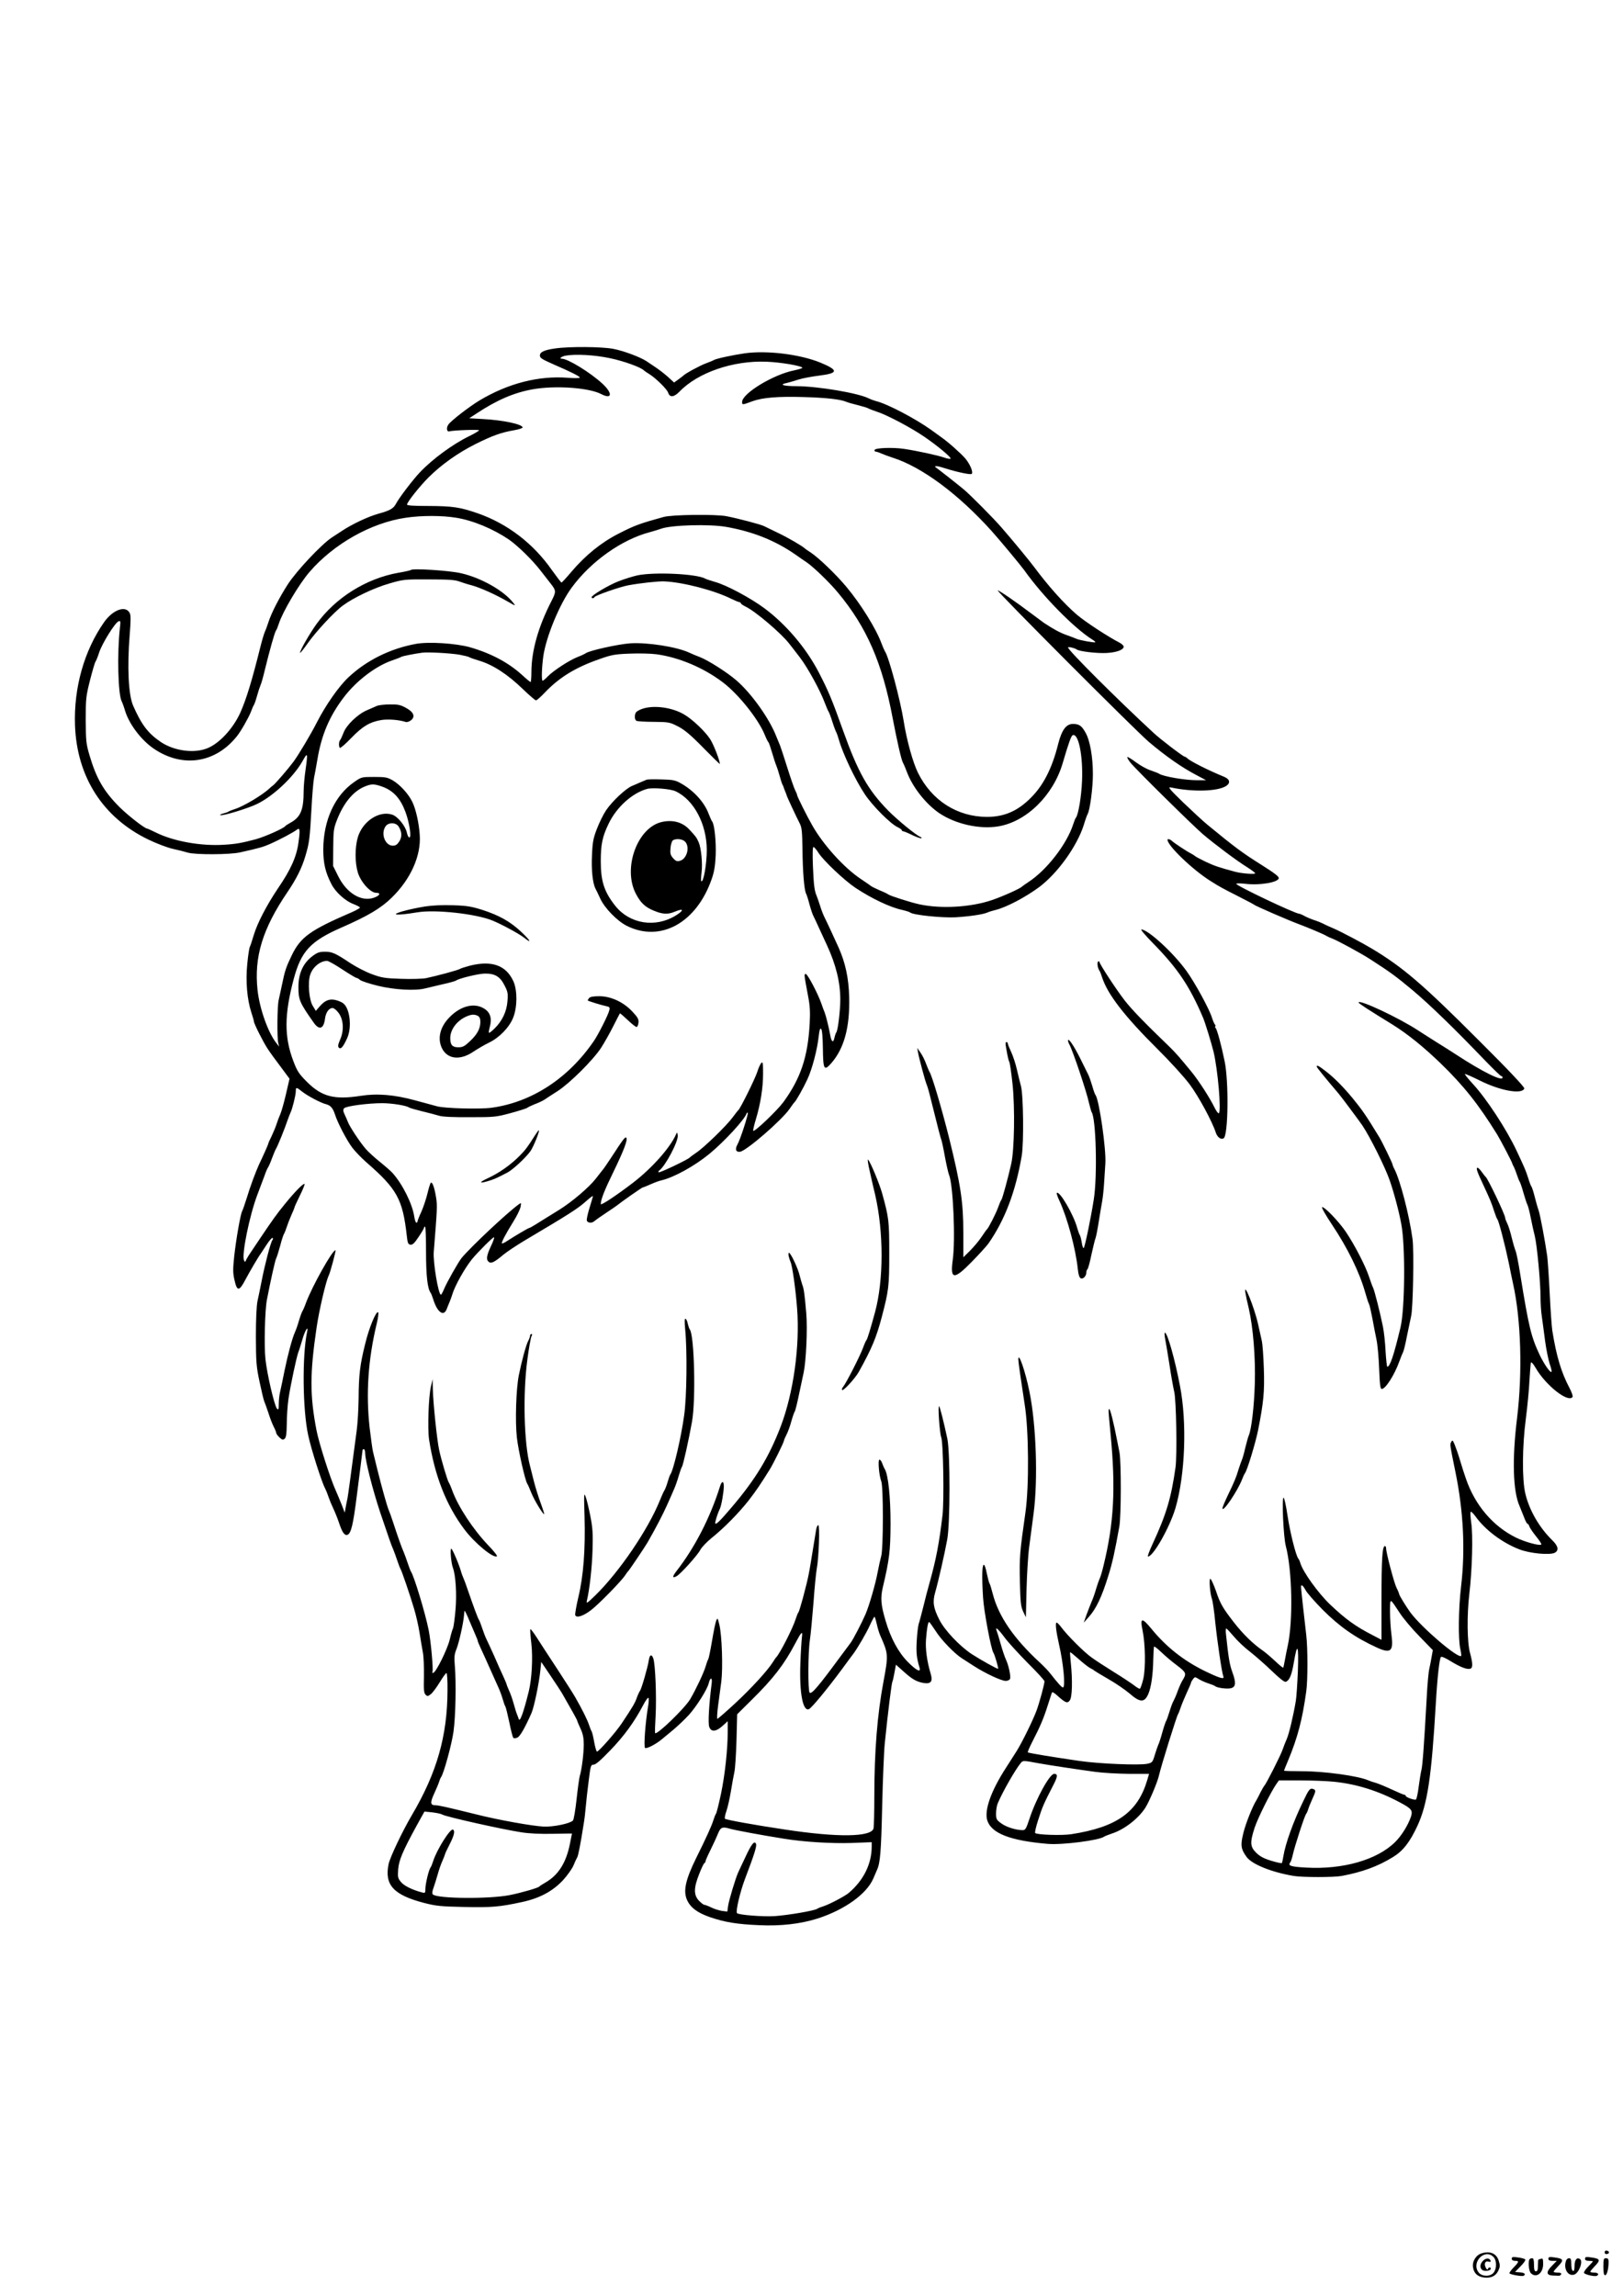 <?xml version="1.0" standalone="no"?>
<!DOCTYPE svg PUBLIC "-//W3C//DTD SVG 20010904//EN"
 "http://www.w3.org/TR/2001/REC-SVG-20010904/DTD/svg10.dtd">
<svg version="1.0" xmlns="http://www.w3.org/2000/svg"
 width="1240pt" height="1754pt" viewBox="0 0 1240 1754"
 preserveAspectRatio="xMidYMid meet">

<g transform="translate(0,1754) scale(0.1,-0.1)"
fill="#000000" stroke="none">
<path d="M4240 14878 c-80 -11 -115 -27 -115 -53 0 -20 13 -28 110 -71 123
-53 195 -89 195 -98 0 -5 -38 -6 -89 -2 -224 18 -458 -42 -676 -172 -80 -48
-222 -158 -240 -186 -17 -25 -11 -57 8 -51 28 8 227 16 227 8 0 -4 -33 -24
-72 -43 -128 -62 -283 -176 -379 -277 -56 -59 -160 -196 -183 -240 -19 -37
-46 -53 -134 -77 -79 -22 -201 -79 -282 -133 -19 -13 -53 -35 -75 -49 -80 -53
-270 -255 -337 -359 -66 -103 -126 -220 -148 -290 -7 -22 -18 -53 -26 -70 -7
-16 -22 -66 -33 -110 -66 -265 -108 -403 -155 -509 -55 -121 -158 -233 -250
-271 -101 -42 -253 -22 -356 46 -99 67 -149 133 -213 279 -36 83 -46 296 -26
543 8 100 9 145 1 162 -29 64 -129 29 -197 -68 -153 -219 -232 -502 -222 -787
14 -395 214 -706 560 -873 62 -30 146 -62 187 -71 41 -9 93 -22 115 -29 56
-17 324 -16 400 2 144 32 178 42 223 62 80 35 184 91 210 111 23 19 26 -1 13
-93 -14 -111 -58 -210 -158 -356 -84 -125 -156 -262 -184 -355 -12 -40 -25
-81 -30 -90 -5 -9 -14 -69 -20 -133 -13 -133 -1 -269 31 -368 11 -33 20 -65
20 -70 0 -16 71 -157 104 -207 16 -25 61 -87 99 -137 l69 -93 -27 -117 c-15
-65 -35 -136 -45 -158 -10 -22 -23 -58 -30 -80 -7 -21 -24 -60 -36 -86 -13
-26 -24 -50 -24 -54 0 -3 -12 -32 -26 -63 -14 -31 -34 -75 -45 -97 -27 -60
-68 -170 -95 -260 -14 -44 -29 -88 -34 -97 -13 -24 -46 -212 -61 -348 -10 -97
-10 -125 3 -180 19 -86 36 -85 83 5 35 66 101 178 118 200 4 6 24 36 44 67 20
31 41 55 45 52 5 -3 5 -11 -1 -17 -13 -16 -58 -188 -82 -312 -11 -55 -25 -125
-32 -155 -7 -35 -12 -134 -12 -270 1 -194 3 -228 28 -345 15 -71 31 -139 36
-150 5 -11 19 -50 31 -86 11 -36 29 -83 40 -105 11 -21 20 -43 20 -49 0 -6 11
-22 25 -35 20 -19 27 -21 40 -10 11 10 15 36 16 114 0 55 6 142 13 191 15 101
61 317 75 355 6 14 19 57 31 97 20 71 49 116 36 57 -38 -179 -34 -596 9 -789
23 -108 104 -360 129 -405 7 -14 19 -43 26 -65 7 -21 23 -60 35 -85 12 -25 33
-76 46 -115 24 -72 42 -97 64 -89 27 11 43 76 70 290 23 177 44 348 45 357 0
4 5 7 10 7 6 0 10 -15 10 -32 1 -57 56 -273 114 -449 70 -208 87 -255 100
-284 7 -16 21 -55 31 -85 10 -30 21 -59 25 -65 9 -13 72 -197 104 -305 14 -47
33 -128 41 -180 8 -52 20 -121 26 -154 6 -32 9 -114 8 -182 -3 -101 0 -127 12
-139 14 -14 18 -14 41 4 14 11 44 52 68 91 23 38 46 70 51 70 5 0 9 -60 8
-132 -1 -348 -81 -629 -272 -953 -72 -122 -167 -322 -178 -374 -33 -159 37
-236 271 -297 93 -24 128 -27 305 -31 209 -5 274 1 440 37 137 29 236 82 316
167 33 36 69 87 80 112 10 25 23 53 29 63 8 15 24 93 49 253 6 33 13 92 16
130 3 39 13 127 22 197 15 121 17 128 38 128 16 0 55 34 128 110 106 110 183
216 250 343 19 37 38 63 42 57 3 -5 2 -36 -4 -67 -20 -120 -34 -304 -23 -315
10 -10 87 30 132 69 8 7 45 37 81 67 37 31 92 83 123 117 59 66 140 194 151
242 12 48 29 45 22 -4 -20 -157 -29 -306 -18 -331 15 -40 51 -37 101 8 l40 36
0 -74 c0 -141 -21 -333 -51 -478 -17 -80 -34 -149 -39 -155 -4 -5 -13 -28 -20
-50 -13 -42 -51 -127 -132 -290 -80 -163 -99 -248 -70 -316 26 -60 79 -100
177 -134 111 -38 206 -54 375 -61 166 -8 317 10 447 51 207 67 374 187 425
305 11 25 23 54 28 65 25 53 32 138 40 490 5 209 14 425 20 480 24 235 52 460
58 469 3 5 10 37 16 70 l11 60 57 -51 c66 -60 101 -80 155 -89 55 -9 71 12 54
69 -29 96 -42 193 -36 266 7 88 15 131 24 131 3 -1 26 -33 51 -71 42 -67 144
-172 200 -207 14 -9 54 -35 90 -58 87 -56 210 -114 244 -114 15 0 29 7 33 16
7 19 -11 104 -32 148 -8 17 -26 69 -39 116 -13 47 -27 93 -31 102 -15 38 12
15 60 -50 27 -37 107 -124 177 -195 71 -70 128 -133 128 -140 0 -22 -38 -161
-60 -222 -27 -73 -109 -241 -152 -310 -17 -27 -55 -86 -83 -130 -114 -176
-166 -324 -142 -401 32 -99 177 -155 464 -179 108 -9 391 27 428 55 6 4 33 15
60 24 94 30 202 114 255 196 30 47 92 193 104 245 16 72 136 456 146 470 4 6
13 28 20 50 7 22 28 72 46 112 19 40 34 76 34 80 0 4 7 16 15 27 14 18 15 18
47 -2 18 -11 51 -25 73 -32 22 -7 45 -16 50 -21 17 -13 91 -22 119 -15 38 9
41 42 12 121 -22 61 -30 109 -50 298 -2 20 -1 37 3 37 4 0 29 -27 57 -60 27
-33 83 -86 124 -117 41 -32 116 -98 167 -147 60 -58 97 -87 107 -83 28 11 45
52 61 147 27 160 38 137 31 -65 -4 -99 -11 -202 -16 -230 -19 -113 -52 -251
-69 -289 -10 -23 -24 -58 -31 -79 -13 -41 -128 -268 -140 -277 -3 -3 -16 -25
-29 -50 -12 -25 -26 -52 -31 -60 -30 -47 -82 -177 -100 -250 -24 -95 -20 -125
26 -187 42 -55 191 -115 359 -143 65 -11 307 -11 365 0 156 29 277 73 392 144
76 46 129 113 187 238 77 167 108 370 141 938 12 203 28 341 39 353 5 5 37 -9
72 -31 76 -47 130 -68 154 -58 19 7 17 43 -4 121 -22 79 -24 290 -5 450 22
186 29 453 14 546 -5 39 -8 75 -4 80 3 5 19 -10 36 -33 73 -103 201 -200 333
-252 80 -32 235 -47 274 -27 33 18 26 52 -20 96 -99 97 -175 229 -205 355 -26
108 -24 365 4 575 11 88 24 216 27 285 4 69 9 132 11 140 3 9 16 -4 36 -38 78
-136 252 -272 283 -222 3 6 -7 36 -24 68 -62 117 -100 242 -131 437 -5 33 -14
161 -20 285 -6 124 -15 252 -19 285 -17 118 -53 311 -66 350 -8 22 -21 69 -30
105 -9 36 -20 70 -24 75 -5 6 -16 35 -25 65 -19 60 -29 82 -89 210 -77 164
-231 399 -334 510 -36 39 -63 73 -61 76 3 2 54 -20 114 -50 156 -78 322 -108
340 -61 4 9 -116 137 -338 358 -439 440 -590 569 -829 712 -68 41 -235 129
-284 150 -33 14 -71 31 -85 39 -14 7 -43 19 -65 26 -22 7 -56 21 -75 31 -19
11 -39 19 -43 19 -32 0 -490 218 -482 229 2 4 32 4 67 0 113 -14 258 11 258
44 -1 13 -33 38 -130 99 -145 91 -205 135 -415 308 -33 27 -116 104 -185 170
-105 102 -120 120 -95 115 166 -36 357 -31 423 11 35 23 28 52 -15 70 -118 48
-259 119 -281 141 -7 7 -17 13 -21 13 -11 0 -186 133 -239 183 -277 256 -652
630 -652 651 0 8 51 -4 66 -15 19 -15 156 -31 228 -27 76 4 131 24 131 48 0 8
-13 21 -30 30 -88 45 -262 159 -327 214 -99 85 -218 218 -328 366 -30 41 -170
211 -248 300 -60 70 -238 249 -287 290 -48 40 -184 147 -208 164 -30 20 -5 21
59 0 98 -31 199 -52 208 -44 13 13 -12 74 -50 119 -34 39 -130 125 -185 163
-13 10 -48 35 -76 55 -122 87 -336 199 -420 219 -15 4 -40 13 -56 21 -82 41
-386 92 -549 93 -106 0 -140 12 -75 25 17 4 58 16 89 26 31 10 102 23 158 30
146 18 148 41 8 99 -157 64 -409 95 -579 71 -96 -14 -219 -41 -234 -51 -5 -3
-32 -15 -60 -25 -45 -16 -163 -80 -175 -95 -3 -3 -20 -16 -38 -29 l-32 -23
-48 44 c-27 24 -69 56 -93 72 -24 16 -56 37 -70 47 -47 31 -174 79 -253 94
-87 17 -339 19 -446 3z m420 -74 c105 -22 239 -70 260 -94 3 -3 23 -17 46 -31
50 -33 131 -113 139 -139 12 -38 44 -35 86 8 140 146 409 239 664 229 109 -4
275 -32 275 -47 0 -3 -28 -12 -62 -19 -161 -32 -398 -177 -398 -241 0 -24 0
-24 79 5 76 28 196 38 391 32 174 -5 279 -17 325 -36 11 -5 52 -17 90 -26 39
-10 75 -21 80 -25 6 -4 35 -15 65 -25 76 -24 263 -123 363 -192 102 -70 210
-160 199 -167 -5 -3 -27 1 -49 9 -48 17 -211 52 -305 66 -88 13 -220 8 -226
-8 -2 -7 2 -13 8 -13 7 0 26 -6 43 -14 18 -8 57 -22 87 -32 223 -71 501 -277
756 -560 68 -76 219 -258 249 -299 143 -201 377 -439 518 -529 16 -9 27 -19
25 -22 -6 -5 -118 15 -143 26 -11 5 -45 18 -76 29 -49 17 -102 46 -173 93 -10
7 -48 35 -85 63 -127 96 -256 185 -268 185 -16 0 1047 -1065 1153 -1156 131
-111 255 -198 371 -258 l68 -36 -71 0 c-92 0 -259 29 -289 50 -5 4 -34 15 -63
25 -29 9 -79 37 -113 62 -33 25 -63 43 -66 40 -3 -3 8 -23 25 -44 41 -51 470
-474 552 -545 92 -78 264 -207 338 -252 34 -22 62 -42 62 -47 0 -9 -100 -2
-150 11 -124 33 -163 46 -230 78 -41 20 -77 39 -80 43 -3 3 -16 12 -30 19 -32
16 -131 81 -148 98 -14 12 -32 16 -32 7 0 -45 194 -231 329 -315 71 -45 90
-55 218 -120 59 -30 110 -57 113 -60 8 -9 264 -120 345 -150 75 -28 197 -80
209 -89 6 -4 27 -14 46 -21 44 -17 218 -112 285 -155 160 -103 203 -135 330
-241 133 -112 320 -294 558 -542 59 -61 112 -112 117 -112 6 0 10 -5 10 -11 0
-32 -151 42 -356 176 -34 22 -101 65 -150 95 -48 30 -110 70 -138 88 -146 96
-456 242 -456 214 0 -7 76 -56 260 -169 115 -72 233 -167 364 -293 179 -173
292 -316 434 -545 28 -46 116 -214 117 -225 0 -3 6 -14 12 -25 5 -11 16 -38
23 -60 7 -22 16 -44 20 -50 4 -5 18 -44 29 -85 12 -41 25 -82 30 -91 5 -8 17
-53 26 -100 9 -46 23 -109 31 -140 17 -68 44 -353 44 -466 0 -46 4 -113 10
-150 5 -38 17 -122 25 -187 9 -66 25 -144 35 -174 11 -31 17 -58 14 -61 -9
-10 -53 53 -88 124 -68 143 -85 214 -151 621 -13 83 -29 162 -34 175 -6 13
-20 60 -31 105 -11 45 -26 94 -35 110 -8 16 -15 35 -15 41 0 23 -132 300 -149
313 -4 3 -17 20 -30 38 -12 17 -27 32 -32 32 -14 0 -4 -30 41 -125 54 -116 66
-144 85 -205 10 -30 21 -60 26 -65 11 -15 57 -192 86 -330 13 -66 28 -138 33
-160 61 -273 73 -679 31 -1025 -39 -315 -32 -562 19 -675 9 -22 25 -61 35 -87
10 -27 21 -48 26 -48 4 0 11 -9 14 -21 4 -11 27 -45 52 -76 24 -30 42 -57 39
-61 -12 -12 -124 19 -192 52 -176 86 -315 248 -384 451 -12 33 -32 96 -45 140
-13 45 -32 98 -41 120 -14 34 -17 37 -26 21 -11 -20 -12 -15 32 -231 61 -297
76 -594 43 -873 -20 -168 -23 -403 -6 -477 6 -27 9 -52 7 -54 -23 -23 -300
214 -387 330 -31 42 -87 133 -87 142 0 4 -9 27 -21 50 -19 40 -79 267 -79 301
0 9 -4 16 -9 16 -20 0 -26 -103 -26 -405 l0 -311 -65 34 c-133 68 -209 123
-328 236 -91 87 -207 248 -227 316 -4 14 -11 30 -16 35 -19 25 -63 201 -82
328 -11 75 -25 137 -30 137 -15 0 -1 -303 17 -370 49 -187 56 -568 15 -760 -6
-25 -15 -72 -21 -105 -6 -33 -12 -62 -14 -64 -2 -2 -30 20 -61 50 -32 30 -74
66 -93 79 -79 55 -152 127 -221 215 -87 112 -106 144 -139 243 -18 50 -37 92
-43 92 -11 0 -2 -116 13 -155 5 -14 17 -94 25 -178 16 -152 50 -383 62 -414 9
-24 -32 -11 -143 43 -161 79 -293 183 -406 321 -73 89 -89 87 -69 -9 22 -105
25 -288 6 -373 -10 -41 -22 -75 -27 -75 -6 0 -27 13 -47 29 -20 15 -88 60
-151 99 -63 39 -140 89 -170 111 -59 42 -187 170 -234 234 -16 21 -31 35 -35
32 -9 -9 -1 -72 20 -165 34 -147 51 -330 30 -330 -9 0 -40 34 -96 106 -16 21
-52 58 -79 83 -201 185 -317 355 -361 526 -10 39 -21 75 -25 80 -4 6 -13 40
-21 78 -7 38 -17 66 -23 64 -13 -4 -15 -96 -5 -252 6 -103 62 -398 79 -420 9
-12 40 -118 36 -122 -4 -5 -132 67 -202 112 -92 61 -207 182 -247 262 -46 90
-53 136 -32 209 23 79 73 299 92 404 23 123 23 663 1 770 -29 135 -56 241 -63
248 -11 10 4 -204 16 -236 16 -39 23 -488 10 -597 -26 -216 -48 -331 -96 -505
-15 -52 -38 -140 -51 -195 -14 -55 -29 -113 -35 -130 -5 -16 -12 -75 -15 -130
-5 -90 -1 -127 21 -202 13 -42 -21 -26 -87 40 -73 73 -133 183 -172 317 -36
121 -40 173 -21 255 50 212 58 276 59 485 0 202 -17 372 -44 418 -6 9 -14 29
-20 45 -5 15 -14 27 -21 27 -13 0 -3 -121 14 -165 17 -42 16 -515 0 -570 -6
-22 -19 -79 -28 -127 -16 -87 -64 -253 -92 -318 -29 -67 -95 -194 -114 -219
-11 -14 -51 -69 -90 -121 -156 -212 -209 -274 -223 -260 -14 14 -13 306 2 405
6 39 18 165 27 280 8 116 20 233 25 260 16 82 25 335 12 335 -6 0 -13 -15 -16
-32 -3 -18 -10 -62 -16 -98 -43 -265 -39 -248 -85 -425 -15 -55 -30 -104 -34
-110 -5 -5 -14 -28 -21 -50 -21 -70 -123 -269 -150 -295 -3 -3 -14 -18 -24
-35 -42 -67 -168 -204 -289 -316 -71 -66 -133 -119 -136 -119 -4 0 -2 44 5 98
7 53 18 138 25 187 13 106 5 352 -15 435 -13 52 -14 54 -24 30 -6 -14 -20 -83
-32 -155 -12 -71 -25 -134 -29 -140 -4 -5 -13 -30 -20 -55 -14 -48 -74 -175
-118 -250 -42 -70 -253 -274 -268 -259 -2 3 0 61 4 130 8 145 -2 401 -18 442
-13 34 -27 28 -34 -15 -7 -51 -56 -220 -67 -233 -5 -7 -16 -30 -24 -52 -14
-41 -31 -70 -115 -196 -44 -67 -176 -217 -190 -217 -4 0 -14 33 -21 72 -7 40
-16 78 -20 83 -4 6 -13 28 -20 50 -13 39 -51 116 -106 212 -15 26 -78 125
-139 218 -62 94 -131 200 -155 238 -24 37 -45 65 -48 62 -3 -2 1 -53 8 -113
12 -108 3 -268 -20 -362 -41 -165 -69 -241 -77 -210 -3 8 -8 24 -13 35 -5 11
-16 47 -25 80 -9 33 -25 79 -36 102 -10 23 -19 45 -19 48 0 3 -11 30 -24 58
-14 29 -45 99 -70 157 -26 58 -53 116 -60 130 -7 14 -21 50 -31 80 -10 30 -21
60 -25 65 -8 10 -43 105 -86 230 -13 39 -28 79 -33 90 -5 11 -13 31 -17 45
-15 57 -68 180 -76 180 -11 0 -1 -110 12 -145 22 -58 31 -205 20 -325 -6 -68
-15 -131 -19 -139 -5 -9 -16 -47 -25 -86 -19 -76 -103 -246 -125 -253 -8 -3
-11 0 -7 6 8 14 -12 238 -29 321 -27 134 -112 413 -135 446 -4 6 -15 35 -25
65 -10 30 -24 69 -31 85 -15 33 -42 109 -80 225 -13 41 -29 84 -34 95 -11 24
-52 169 -87 310 -13 55 -28 116 -33 135 -5 19 -16 103 -26 185 -29 263 -11
522 54 793 11 45 16 85 11 88 -16 10 -70 -120 -99 -242 -40 -159 -49 -240 -50
-414 -1 -80 -7 -192 -15 -250 -49 -371 -65 -488 -70 -515 -4 -16 -10 -48 -14
-70 l-7 -40 -23 60 c-13 33 -34 83 -46 110 -44 98 -128 362 -147 460 -51 266
-51 433 1 785 19 130 71 353 92 395 13 26 58 195 52 195 -24 0 -176 -272 -224
-399 -11 -31 -24 -60 -28 -66 -4 -5 -16 -37 -26 -70 -9 -33 -23 -73 -31 -90
-22 -49 -55 -173 -80 -295 -12 -63 -28 -134 -33 -158 -6 -23 -11 -66 -11 -94
0 -45 -2 -50 -14 -38 -19 21 -76 264 -88 379 -11 100 -4 373 11 451 27 141 62
298 70 315 6 11 20 56 32 100 11 44 25 85 29 90 4 6 13 28 20 50 7 22 23 64
36 93 13 29 24 55 24 59 0 3 18 44 41 90 23 46 39 87 36 89 -8 8 -76 -61 -151
-154 -63 -77 -95 -122 -199 -277 -22 -33 -52 -78 -67 -100 -15 -22 -29 -47
-32 -55 -5 -12 -7 -11 -14 4 -18 44 42 339 101 496 20 52 45 119 56 149 10 30
23 59 28 65 4 6 18 37 29 68 12 32 26 66 32 75 14 24 68 158 86 213 9 25 19
52 24 62 13 25 40 132 40 162 0 33 4 33 49 -3 42 -33 144 -87 183 -96 34 -9
52 -30 68 -80 19 -60 87 -192 131 -251 21 -28 71 -80 111 -115 232 -202 275
-281 306 -559 6 -55 10 -65 28 -68 16 -2 31 12 62 59 23 34 42 66 42 71 0 4 3
8 8 8 4 0 7 -87 7 -192 0 -181 11 -281 35 -313 4 -5 13 -28 20 -50 30 -98 79
-134 102 -77 6 15 16 41 23 57 7 17 16 41 20 55 19 66 94 200 150 270 45 55
164 174 170 169 3 -4 -8 -35 -25 -70 -33 -71 -37 -101 -16 -118 18 -15 42 -4
111 54 28 23 100 71 160 107 349 207 405 243 468 298 31 28 57 48 57 43 0 -4
-12 -45 -26 -90 -14 -46 -24 -90 -20 -98 7 -18 40 -20 58 -2 7 6 46 34 87 61
41 27 79 53 85 58 30 25 191 138 198 138 4 0 31 11 60 24 29 13 67 27 83 30
96 23 253 110 365 202 114 94 266 259 283 306 2 7 7 11 10 8 7 -7 -57 -205
-79 -243 -20 -36 -12 -59 20 -55 48 6 320 242 379 328 17 25 33 47 37 50 12
10 67 107 98 174 37 79 76 228 87 329 6 50 10 66 19 57 7 -7 12 -63 13 -147 2
-163 9 -176 62 -117 100 113 145 276 139 509 -4 145 -29 260 -80 375 -28 62
-86 188 -107 230 -10 19 -26 60 -35 90 -10 30 -21 64 -26 75 -18 42 -23 84
-29 228 -4 95 -2 147 4 147 6 0 23 -20 38 -44 38 -60 199 -212 283 -268 124
-82 263 -148 354 -168 30 -7 60 -16 65 -21 25 -19 241 -41 345 -36 112 7 212
22 245 37 11 5 40 14 65 20 82 21 226 97 330 174 141 106 288 311 340 473 11
38 25 76 30 85 18 32 40 202 40 304 0 131 -22 258 -56 317 -30 54 -49 67 -97
67 -51 0 -85 -46 -112 -152 -46 -185 -113 -317 -209 -412 -101 -102 -204 -146
-336 -146 -227 1 -421 125 -526 336 -40 81 -87 251 -110 398 -26 162 -114 491
-143 531 -4 6 -16 33 -26 60 -41 112 -159 302 -269 433 -78 94 -211 221 -271
261 -22 14 -42 28 -45 31 -18 18 -129 83 -205 119 -49 24 -98 47 -107 52 -25
13 -200 59 -288 76 -83 16 -416 12 -480 -6 -184 -51 -218 -63 -345 -128 -132
-67 -252 -165 -357 -288 -39 -47 -75 -85 -78 -85 -3 0 -35 42 -71 92 -143 206
-342 358 -569 437 -136 47 -192 55 -372 56 -116 0 -168 3 -168 11 0 18 96 139
165 208 100 99 223 186 358 254 131 65 194 88 297 106 36 6 64 16 63 21 -3 25
-151 56 -303 64 l-105 6 55 36 c156 103 285 159 429 185 171 31 430 13 524
-36 84 -44 90 5 10 79 -92 85 -264 191 -311 191 -23 0 -2 17 28 23 77 14 222
6 340 -19z m-1174 -1219 c129 -21 282 -85 403 -167 68 -48 179 -156 242 -238
32 -41 69 -88 81 -104 37 -48 37 -57 2 -126 -101 -196 -153 -379 -154 -542 0
-43 -3 -78 -6 -78 -3 0 -32 23 -63 52 -105 96 -238 167 -401 214 -108 30 -312
43 -410 26 -198 -36 -380 -126 -519 -257 -74 -70 -173 -212 -240 -343 -46 -91
-138 -245 -179 -301 -40 -54 -135 -164 -154 -179 -9 -7 -23 -18 -30 -25 -51
-49 -198 -137 -263 -157 -22 -7 -44 -16 -50 -20 -5 -4 -23 -10 -39 -14 -15 -4
-26 -9 -24 -12 11 -11 218 52 287 87 123 62 270 201 339 319 31 55 31 54 37
48 3 -2 -2 -49 -10 -104 -8 -54 -15 -129 -15 -165 0 -147 -23 -202 -105 -246
-16 -9 -32 -19 -35 -23 -12 -18 -155 -81 -226 -101 -105 -28 -155 -37 -244
-42 -177 -11 -386 27 -520 94 -33 16 -61 29 -64 29 -19 0 -145 98 -212 164
-122 122 -178 220 -230 396 -26 88 -28 108 -29 270 0 165 2 182 33 305 18 71
37 134 41 140 5 5 18 38 29 72 23 69 121 227 148 237 15 6 16 0 10 -51 -22
-199 -14 -509 14 -561 5 -9 18 -45 28 -79 33 -100 123 -218 217 -282 219 -149
471 -111 635 95 30 37 88 139 106 184 9 25 20 50 24 55 4 6 15 37 24 70 9 33
21 69 26 80 6 11 21 65 34 120 36 147 75 287 85 299 5 6 14 29 21 51 30 93
154 302 234 395 185 215 472 377 736 415 118 18 278 18 386 0z m2064 -70 c203
-36 372 -104 524 -209 32 -23 73 -51 90 -62 53 -37 173 -152 239 -232 219
-263 338 -536 417 -957 36 -187 66 -318 79 -342 6 -10 21 -45 33 -78 44 -112
142 -236 242 -305 125 -85 311 -127 456 -102 214 37 417 237 489 482 48 163
65 209 77 214 44 17 79 -157 71 -349 -5 -120 -28 -256 -46 -280 -5 -5 -14 -28
-21 -50 -49 -153 -202 -351 -343 -443 -23 -15 -44 -30 -47 -33 -12 -15 -143
-74 -230 -104 -161 -55 -387 -69 -555 -33 -62 13 -223 64 -239 76 -6 5 -35 19
-65 31 -29 13 -59 27 -65 32 -6 5 -42 30 -81 56 -127 85 -286 261 -369 408
-42 73 -116 222 -116 232 0 4 -6 20 -14 35 -8 14 -35 93 -61 175 -25 81 -51
157 -55 168 -5 11 -18 43 -29 70 -52 135 -190 329 -305 428 -73 63 -214 152
-277 177 -30 11 -69 28 -86 36 -94 43 -315 78 -446 70 -92 -6 -317 -56 -342
-76 -5 -4 -34 -18 -63 -29 -65 -26 -183 -103 -227 -148 -17 -18 -35 -33 -39
-33 -10 0 -7 100 5 187 21 148 125 401 218 526 146 199 382 366 596 422 33 9
71 21 85 26 77 29 373 37 500 14z m-2040 -976 c36 -7 70 -15 75 -19 6 -4 37
-15 70 -25 107 -30 224 -106 342 -221 48 -46 92 -84 98 -84 6 0 37 27 69 61
111 116 235 192 421 256 87 31 116 36 225 40 69 3 162 1 207 -5 172 -24 360
-103 508 -216 117 -89 268 -278 317 -397 12 -30 25 -56 29 -59 4 -3 16 -39 28
-80 12 -41 26 -84 31 -95 5 -11 17 -47 26 -80 9 -33 19 -64 23 -70 3 -5 6 -12
7 -15 0 -3 6 -18 12 -33 7 -16 12 -30 12 -32 0 -6 78 -173 100 -215 16 -30 19
-61 21 -195 2 -179 13 -309 27 -340 6 -11 18 -49 27 -85 10 -36 23 -76 31 -90
7 -14 26 -54 42 -90 17 -36 43 -94 60 -130 69 -149 102 -284 102 -416 0 -81
-18 -234 -30 -249 -4 -5 -11 -25 -15 -43 -8 -40 -22 -33 -31 16 -9 55 -34 154
-43 177 -5 11 -17 43 -26 70 -27 77 -105 225 -119 225 -14 0 -13 -4 19 -175
13 -68 16 -118 11 -205 -14 -254 -69 -418 -201 -599 -48 -65 -220 -229 -230
-219 -3 3 6 42 20 88 36 120 55 241 55 350 0 81 -2 92 -14 80 -7 -8 -22 -40
-31 -70 -17 -52 -129 -279 -144 -290 -4 -3 -23 -28 -44 -56 -45 -62 -222 -234
-280 -271 -23 -16 -44 -31 -47 -35 -11 -14 -232 -120 -238 -113 -3 3 -2 9 4
13 47 33 148 224 142 269 -4 25 -5 26 -13 8 -44 -101 -184 -259 -329 -370
-125 -96 -246 -176 -246 -163 0 35 29 108 100 253 76 157 108 241 95 254 -9 9
-22 -8 -117 -154 -29 -44 -57 -85 -63 -91 -5 -7 -30 -37 -54 -69 -53 -67 -179
-174 -276 -235 -38 -24 -86 -53 -105 -65 -19 -12 -54 -34 -77 -48 -24 -15 -45
-27 -49 -27 -7 0 -108 -60 -167 -98 -20 -14 -40 -23 -42 -20 -6 6 26 68 88
168 26 41 50 91 54 110 6 34 6 34 -14 20 -92 -67 -363 -322 -436 -409 -25 -31
-113 -186 -134 -237 -10 -24 -21 -44 -24 -44 -20 0 -61 247 -55 327 26 324 28
353 18 414 -12 78 -30 126 -41 113 -5 -5 -16 -43 -26 -84 -10 -41 -31 -103
-46 -137 -16 -34 -29 -67 -29 -73 0 -5 -4 -10 -9 -10 -5 0 -12 21 -16 47 -15
98 -89 247 -167 334 -13 14 -56 52 -96 84 -40 32 -89 77 -108 99 -45 52 -121
168 -135 203 -6 15 -17 42 -26 60 -12 25 -13 36 -4 47 14 17 183 39 291 39 74
0 186 -18 205 -33 6 -4 51 -17 100 -29 50 -12 108 -27 130 -34 26 -8 108 -12
235 -11 187 0 200 1 314 32 66 18 122 36 125 40 4 4 29 16 56 27 28 10 61 26
75 35 14 10 59 39 100 65 93 60 270 236 332 330 25 39 67 113 93 165 27 52 49
97 51 99 2 2 28 -21 59 -50 31 -30 62 -54 68 -54 7 0 13 15 15 32 3 27 -5 41
-45 84 -68 74 -165 119 -254 119 -47 0 -70 -4 -79 -15 -7 -9 -11 -17 -9 -18 9
-6 107 -36 137 -42 30 -6 33 -10 27 -33 -7 -33 -84 -185 -117 -233 -195 -286
-475 -469 -783 -511 -88 -12 -357 -5 -415 11 -19 5 -96 26 -170 46 -158 43
-289 54 -415 34 -200 -31 -296 -7 -409 106 -63 63 -75 81 -106 163 -69 183
-68 353 4 623 57 214 128 290 368 395 199 87 298 146 380 226 146 142 226 321
215 480 -6 91 -30 198 -57 253 -29 60 -93 130 -148 163 -42 24 -56 27 -143 27
-96 0 -97 0 -153 -39 -148 -102 -235 -292 -236 -514 0 -107 16 -176 62 -265
30 -61 106 -129 166 -152 28 -11 52 -23 52 -28 0 -4 -26 -19 -57 -33 -325
-140 -397 -192 -465 -334 -42 -87 -52 -117 -73 -220 -9 -41 -20 -95 -26 -120
-11 -49 -13 -284 -3 -328 l7 -27 -20 25 c-64 80 -129 262 -145 405 -28 255 38
470 228 750 68 100 111 186 137 275 30 101 34 129 47 366 5 99 14 202 19 230
6 27 17 91 26 142 31 187 91 329 200 473 94 125 242 239 368 283 34 12 67 24
72 28 9 6 95 23 160 32 44 6 210 -3 285 -15z m-584 -1010 c81 -31 134 -89 172
-192 31 -83 48 -201 28 -194 -6 2 -13 17 -17 35 -10 51 -70 125 -112 139 -100
33 -226 -50 -263 -172 -23 -79 -23 -194 0 -270 22 -73 96 -155 140 -155 39 0
28 -22 -19 -38 -96 -32 -207 36 -271 165 l-39 78 1 140 c1 128 3 146 28 210
50 129 122 217 206 254 58 25 77 25 146 0z m119 -302 c26 -40 28 -79 6 -114
-16 -25 -28 -33 -50 -33 -59 0 -94 93 -55 148 21 31 78 31 99 -1z m6930 -5834
c11 -21 70 -88 130 -149 129 -129 248 -213 414 -289 107 -49 129 -29 112 98
-6 44 -11 123 -11 176 1 109 -5 110 77 -14 25 -38 91 -117 148 -175 l102 -105
-9 -50 c-4 -27 -13 -69 -18 -93 -6 -24 -15 -125 -20 -225 -20 -354 -31 -512
-40 -547 -5 -19 -14 -77 -21 -128 -6 -51 -16 -95 -21 -98 -10 -7 -78 17 -78
28 0 4 -5 8 -10 8 -6 0 -47 18 -93 39 -45 21 -100 44 -122 51 -22 6 -49 15
-60 20 -76 34 -336 70 -504 70 -78 0 -141 2 -141 4 0 2 14 37 31 77 74 178
109 313 139 529 12 82 12 332 0 430 -19 162 -40 356 -40 368 0 23 15 12 35
-25z m-6339 -350 c8 -17 14 -34 14 -38 0 -3 11 -30 24 -58 14 -29 45 -99 71
-157 26 -58 55 -123 65 -145 10 -22 24 -60 31 -85 7 -25 16 -50 20 -55 4 -6
17 -60 30 -120 12 -61 26 -114 30 -119 5 -6 18 -5 32 1 21 10 58 75 108 188
20 48 57 223 68 330 l6 60 73 -108 c40 -59 81 -122 91 -140 72 -125 111 -196
111 -201 0 -3 11 -30 25 -60 19 -41 25 -72 25 -121 0 -70 -15 -189 -30 -240
-5 -16 -16 -97 -25 -180 -9 -82 -21 -155 -28 -162 -23 -23 -149 -49 -222 -46
-87 4 -349 51 -515 93 -239 59 -285 69 -313 70 -40 0 -42 20 -9 91 16 35 33
75 37 89 4 14 11 30 15 35 20 27 82 252 95 349 16 116 21 371 10 501 -6 68 -4
88 14 132 18 47 51 192 56 253 1 14 3 30 4 35 1 6 18 -28 37 -75 20 -47 42
-99 50 -117z m3063 90 c7 -32 19 -71 27 -88 61 -137 62 -147 24 -350 -47 -249
-70 -533 -70 -874 0 -124 -3 -236 -6 -248 -18 -66 -272 -70 -679 -8 -235 35
-448 74 -456 82 -4 5 1 31 11 59 10 29 25 96 34 150 9 55 21 122 27 149 6 28
13 138 16 245 l5 195 112 111 c163 161 247 269 331 429 47 90 59 102 52 50 -3
-22 -9 -112 -12 -200 -9 -228 20 -377 68 -349 24 15 135 149 250 304 42 58 81
110 85 115 34 45 103 164 127 218 17 37 33 67 36 67 3 0 11 -26 18 -57z m2294
-315 c71 -54 74 -62 41 -115 -8 -12 -24 -48 -36 -80 -11 -32 -27 -67 -33 -78
-7 -11 -20 -47 -30 -80 -10 -33 -21 -64 -25 -70 -4 -5 -18 -46 -30 -89 -12
-44 -26 -87 -31 -95 -4 -9 -16 -43 -26 -76 -17 -57 -20 -60 -58 -68 -59 -13
-371 0 -520 22 -212 31 -387 60 -392 65 -3 3 13 40 35 83 59 114 86 178 116
273 15 47 29 91 32 99 3 9 16 3 43 -22 62 -56 77 -61 95 -35 18 25 21 155 7
288 -4 41 -7 77 -5 79 2 2 31 -22 65 -52 35 -31 74 -62 88 -69 14 -7 28 -15
31 -19 3 -3 51 -32 108 -65 57 -32 130 -83 163 -111 80 -70 114 -70 143 -1 21
49 35 145 37 258 1 52 4 98 6 102 2 4 27 -15 56 -43 29 -28 82 -73 120 -101z
m-1053 -748 c84 -15 296 -47 430 -65 58 -8 173 -14 257 -15 l152 0 -14 -48
c-73 -246 -233 -359 -580 -413 -71 -11 -263 -5 -276 9 -4 4 6 48 22 97 34 106
40 120 121 278 29 57 30 77 2 77 -34 0 -138 -188 -190 -347 -24 -72 -30 -83
-50 -83 -51 0 -125 23 -163 51 -38 27 -41 33 -41 77 0 26 6 61 13 77 39 92
136 260 176 308 16 20 18 20 141 -3z m2250 -140 c176 -18 341 -70 507 -159 88
-47 98 -60 83 -108 -22 -65 -72 -146 -121 -194 -137 -136 -399 -211 -679 -195
-116 6 -142 14 -123 38 6 7 15 36 21 63 13 60 89 295 101 309 5 6 12 22 16 36
4 14 18 48 31 77 28 61 29 69 8 77 -25 9 -33 0 -77 -93 -76 -156 -136 -323
-152 -421 -4 -25 -9 -48 -11 -51 -2 -4 -38 4 -81 17 -56 17 -87 33 -115 61
-47 46 -49 78 -13 190 24 74 125 276 167 336 l19 27 162 0 c89 0 205 -5 257
-10z m-6811 -251 c29 -17 453 -112 601 -135 62 -10 146 -14 243 -12 81 2 147
2 147 2 0 -1 -7 -37 -16 -80 -29 -144 -88 -236 -183 -292 -25 -14 -48 -29 -51
-33 -7 -10 -139 -48 -225 -65 -156 -31 -555 -28 -588 5 -7 7 -5 24 6 53 8 24
23 70 32 103 9 33 25 79 36 102 10 24 19 46 19 49 0 4 16 38 35 75 35 69 43
103 26 113 -20 12 -124 -154 -151 -239 -7 -22 -16 -45 -21 -51 -13 -16 -39
-125 -39 -162 0 -32 -2 -34 -25 -28 -71 18 -137 50 -161 79 -24 29 -26 37 -22
97 6 71 33 136 141 334 l60 108 59 -6 c33 -4 68 -11 77 -17z m2201 -109 c34
-10 242 -49 407 -75 151 -25 363 -38 519 -33 l154 6 0 -32 c0 -135 -63 -261
-177 -357 -31 -25 -145 -85 -188 -99 -22 -7 -45 -16 -50 -20 -18 -15 -226 -50
-329 -57 -89 -5 -272 9 -285 23 -12 12 23 161 60 259 73 192 92 253 85 270
-11 29 -36 -2 -83 -105 -25 -52 -49 -104 -54 -115 -19 -42 -70 -211 -76 -253
l-6 -44 -41 5 c-23 4 -60 15 -83 27 -23 11 -47 20 -53 20 -6 0 -24 15 -41 32
-40 44 -39 98 3 203 17 44 35 82 40 83 4 2 8 8 8 13 0 6 17 45 38 87 21 42 44
93 52 112 25 64 35 69 100 50z"/>
<path d="M8811 10333 c188 -192 278 -326 381 -568 17 -41 62 -188 80 -260 33
-140 60 -456 40 -469 -5 -3 -19 16 -32 42 -35 73 -122 208 -178 276 -87 106
-120 144 -162 185 -200 193 -291 287 -345 356 -65 83 -195 282 -195 297 0 5
-5 6 -10 3 -10 -6 -4 -51 10 -70 4 -5 13 -28 20 -50 42 -131 171 -297 424
-549 97 -96 204 -214 245 -269 69 -92 174 -287 200 -369 12 -36 40 -56 60 -43
35 21 40 435 7 590 -26 127 -57 239 -68 252 -6 7 -7 13 -3 13 4 0 3 6 -2 13
-6 6 -16 30 -23 52 -20 66 -128 264 -193 355 -98 138 -296 320 -347 320 -8 0
33 -48 91 -107z"/>
<path d="M8160 9592 c0 -7 4 -20 10 -30 25 -44 132 -361 150 -447 8 -33 17
-64 20 -70 34 -47 45 -486 17 -665 -22 -143 -68 -364 -77 -373 -4 -5 -11 13
-15 40 -4 26 -11 53 -15 58 -4 6 -13 30 -20 55 -27 101 -136 288 -156 267 -3
-3 6 -29 20 -59 60 -128 125 -368 141 -525 5 -43 12 -63 23 -68 19 -7 42 19
42 46 0 10 4 20 8 23 5 3 19 54 31 113 13 59 27 117 32 128 4 11 15 67 24 125
9 58 21 128 26 155 5 28 12 93 15 145 3 52 7 115 9 140 8 106 -47 489 -75 525
-5 6 -16 37 -25 70 -10 33 -23 71 -30 85 -7 14 -34 69 -61 123 -48 97 -93 163
-94 139z"/>
<path d="M7684 9553 c3 -16 8 -46 12 -68 4 -22 10 -47 15 -56 5 -9 16 -86 25
-170 19 -182 14 -503 -10 -609 -24 -107 -67 -264 -75 -275 -5 -5 -16 -32 -26
-60 -17 -47 -72 -154 -84 -165 -4 -3 -23 -30 -43 -60 -20 -30 -60 -77 -88
-105 l-50 -49 0 189 c0 232 -20 363 -108 720 -57 227 -132 483 -152 510 -3 6
-15 33 -25 60 -10 28 -29 66 -43 85 l-24 35 5 -30 c7 -43 56 -226 67 -250 5
-11 19 -58 30 -105 56 -226 77 -306 83 -320 3 -8 16 -67 27 -130 12 -63 26
-124 31 -135 31 -73 50 -494 28 -650 -21 -151 9 -154 147 -12 55 56 111 118
125 137 127 182 208 396 255 670 17 99 13 467 -6 535 -6 22 -20 77 -30 122
-10 45 -30 106 -44 136 -14 30 -26 59 -26 65 0 7 -5 12 -11 12 -6 0 -8 -11 -5
-27z"/>
<path d="M10060 9393 c0 -7 50 -69 168 -208 19 -22 159 -210 180 -241 58 -86
174 -318 209 -419 32 -91 72 -241 89 -335 32 -167 28 -647 -6 -790 -51 -213
-80 -300 -101 -300 -3 0 -9 53 -13 118 -3 64 -12 149 -20 187 -20 100 -64 276
-76 300 -6 11 -19 49 -31 84 -26 80 -110 243 -177 342 -56 82 -164 193 -181
188 -6 -2 27 -61 74 -131 123 -184 212 -367 256 -523 11 -38 23 -77 28 -85 5
-8 16 -58 26 -110 9 -52 24 -126 32 -165 8 -38 17 -139 20 -222 5 -125 9 -153
20 -153 29 0 98 109 134 210 11 30 24 63 29 72 5 9 19 66 30 125 12 59 26 126
31 148 15 55 23 504 11 590 -25 184 -94 448 -138 534 -8 14 -14 30 -14 34 0 9
-82 179 -103 212 -102 167 -127 203 -201 294 -77 93 -147 163 -212 212 -51 39
-64 45 -64 32z"/>
<path d="M6647 8584 c13 -60 31 -136 39 -169 66 -286 66 -654 -1 -900 -34
-125 -57 -200 -64 -210 -5 -5 -17 -32 -27 -60 -23 -63 -131 -274 -152 -298 -8
-9 -12 -20 -8 -25 10 -9 100 90 127 138 99 178 134 261 176 420 53 203 57 232
57 485 0 250 -3 272 -53 455 -21 76 -90 243 -109 262 -6 6 1 -38 15 -98z"/>
<path d="M6026 7943 c4 -16 10 -35 14 -43 13 -26 39 -209 50 -356 22 -288 -28
-643 -124 -897 -90 -236 -195 -409 -377 -622 -84 -99 -116 -131 -124 -123 -5
5 16 74 35 113 12 25 30 128 30 172 0 44 -16 42 -30 -4 -74 -236 -193 -467
-333 -646 -31 -40 -31 -55 1 -38 31 16 161 161 182 201 10 20 49 61 86 91 96
77 208 191 285 289 60 78 88 120 160 235 29 47 109 209 109 222 0 4 9 24 19
44 10 19 27 64 36 99 10 36 22 70 26 76 5 5 20 66 34 135 14 68 30 142 35 164
19 90 30 335 20 452 -12 144 -19 192 -30 218 -4 11 -13 43 -20 70 -12 54 -69
175 -82 175 -5 0 -5 -12 -2 -27z"/>
<path d="M9516 7660 c3 -19 14 -71 25 -115 33 -145 52 -372 46 -575 -5 -174
-26 -350 -46 -395 -5 -11 -17 -54 -27 -95 -9 -41 -21 -82 -25 -90 -4 -8 -15
-40 -25 -70 -19 -65 -33 -98 -85 -206 -21 -44 -39 -87 -39 -95 0 -39 116 132
150 221 7 19 17 40 22 47 17 22 80 229 100 328 42 213 50 293 44 470 -3 94
-10 188 -15 210 -5 22 -18 81 -29 130 -29 130 -115 341 -96 235z"/>
<path d="M5235 7384 c16 -165 12 -518 -8 -656 -23 -168 -82 -421 -106 -452 -4
-6 -13 -31 -20 -56 -7 -25 -18 -54 -25 -65 -7 -11 -22 -45 -34 -75 -90 -224
-312 -550 -497 -730 -60 -58 -67 -62 -61 -37 21 90 39 252 43 385 4 129 1 170
-17 263 -12 60 -28 127 -36 147 -13 33 -13 19 -8 -153 7 -249 -8 -453 -47
-614 -16 -69 -27 -131 -24 -139 9 -24 63 -6 121 39 60 46 234 224 261 267 10
15 20 29 24 32 7 6 129 187 146 217 67 117 116 212 148 283 21 47 46 103 55
125 10 22 26 67 35 100 10 33 21 65 25 70 9 11 52 205 77 345 30 166 18 662
-17 705 -4 5 -11 25 -15 42 -3 18 -11 36 -17 39 -8 5 -9 -19 -3 -82z"/>
<path d="M8901 7318 c5 -24 20 -115 34 -203 13 -88 30 -180 36 -205 16 -62 23
-487 10 -580 -33 -233 -70 -357 -174 -582 -25 -54 -42 -98 -36 -98 40 0 166
223 210 371 74 254 89 651 34 934 -39 204 -96 405 -115 405 -4 0 -3 -19 1 -42z"/>
<path d="M4050 7338 c0 -7 -6 -25 -14 -40 -17 -31 -52 -162 -72 -263 -21 -104
-29 -352 -15 -476 11 -98 63 -330 80 -354 4 -5 18 -37 31 -70 22 -55 91 -168
98 -161 1 2 -11 41 -28 87 -17 46 -40 120 -51 164 -11 44 -24 96 -29 115 -47
172 -56 553 -21 813 11 87 26 167 31 178 7 13 7 19 0 19 -5 0 -10 -6 -10 -12z"/>
<path d="M7780 7155 c0 -18 24 -184 49 -345 31 -194 34 -620 6 -820 -44 -308
-47 -345 -43 -530 4 -160 7 -191 25 -230 l21 -44 5 214 c3 118 12 267 21 330
8 63 23 176 33 250 34 258 20 677 -32 930 -32 158 -85 310 -85 245z"/>
<path d="M3293 6952 c-19 -78 -27 -324 -15 -407 43 -278 131 -502 268 -685 80
-108 228 -229 251 -207 3 4 -26 41 -66 82 -119 125 -230 295 -276 420 -10 28
-22 55 -26 60 -10 14 -58 174 -74 250 -16 73 -45 349 -48 460 l-2 80 -12 -53z"/>
<path d="M8470 6759 c0 -14 7 -93 15 -175 40 -414 26 -678 -54 -1004 -11 -47
-25 -92 -30 -100 -4 -8 -16 -42 -26 -75 -9 -33 -25 -78 -35 -100 -9 -22 -27
-67 -39 -100 l-21 -60 40 45 c55 62 98 151 149 317 29 92 49 182 83 373 14 83
15 486 1 565 -6 33 -23 116 -37 184 -28 129 -45 179 -46 130z"/>
<path d="M3139 13186 c-3 -3 -45 -13 -94 -21 -246 -43 -483 -191 -627 -392
-56 -78 -132 -212 -125 -220 2 -2 27 29 55 69 62 89 205 244 271 292 82 61
240 136 356 169 106 31 116 32 300 31 150 0 199 -3 235 -16 25 -9 65 -22 90
-28 64 -17 182 -69 279 -125 63 -36 63 -36 41 -8 -72 92 -247 191 -401 225
-90 20 -366 38 -380 24z"/>
<path d="M4870 13145 c-36 -8 -100 -28 -144 -45 -77 -30 -206 -107 -206 -122
0 -11 17 -10 22 1 4 12 193 78 258 90 91 17 232 32 275 30 142 -6 381 -68 512
-133 29 -14 57 -26 63 -26 5 0 10 -4 10 -8 0 -5 17 -16 37 -26 75 -36 271
-203 333 -283 14 -18 51 -65 82 -106 59 -77 155 -252 190 -347 11 -30 24 -59
28 -65 4 -5 18 -41 30 -80 12 -38 26 -74 30 -80 3 -5 12 -30 19 -55 30 -107
126 -309 199 -418 58 -87 194 -224 249 -250 18 -9 33 -19 33 -24 0 -4 5 -8 10
-8 6 0 38 -13 72 -30 34 -16 65 -26 68 -23 3 3 -1 8 -8 10 -32 12 -174 128
-245 200 -156 159 -231 292 -346 613 -86 241 -114 306 -185 443 -97 187 -249
366 -415 490 -106 79 -293 179 -379 202 -31 9 -65 20 -74 25 -66 37 -388 52
-518 25z"/>
<path d="M2880 12148 c-14 -6 -49 -21 -78 -34 -71 -31 -157 -114 -178 -173
-10 -25 -21 -50 -26 -55 -10 -12 -11 -50 -1 -59 3 -4 43 30 87 76 88 91 142
122 230 137 51 8 134 2 186 -15 9 -3 28 3 40 13 35 28 21 63 -39 95 -41 23
-61 27 -122 26 -41 0 -85 -5 -99 -11z"/>
<path d="M4906 12125 c-21 -7 -43 -20 -47 -27 -13 -19 -11 -56 3 -64 6 -4 66
-8 132 -8 117 -1 123 -3 186 -35 49 -25 96 -64 193 -163 70 -71 127 -127 127
-124 0 26 -49 152 -75 191 -38 58 -133 149 -196 186 -92 56 -236 75 -323 44z"/>
<path d="M4940 11584 c-8 -3 -28 -12 -45 -19 -16 -7 -46 -20 -65 -28 -48 -19
-153 -118 -199 -186 -21 -31 -52 -94 -70 -141 -28 -72 -34 -102 -38 -202 -6
-111 5 -216 27 -257 5 -9 21 -42 36 -75 34 -74 130 -172 204 -209 257 -127
529 23 646 354 20 56 28 101 32 185 4 105 -9 235 -27 259 -5 5 -16 32 -27 59
-32 87 -113 176 -208 230 -45 26 -62 30 -151 32 -55 2 -107 1 -115 -2z m223
-89 c139 -66 236 -250 237 -447 0 -109 -26 -257 -43 -238 -2 3 -1 32 3 65 9
68 -3 188 -22 231 -16 37 -24 47 -73 99 -52 55 -126 75 -209 56 -186 -42 -299
-351 -199 -546 38 -73 72 -105 142 -133 63 -26 105 -28 154 -7 72 30 77 13 9
-29 -155 -95 -350 -64 -460 73 -85 107 -112 187 -112 342 0 128 12 188 60 287
61 127 181 235 295 266 43 11 180 0 218 -19z m72 -385 c38 -42 12 -133 -42
-146 -21 -6 -31 -1 -51 21 -20 24 -23 36 -19 78 2 27 11 53 18 58 25 16 75 10
94 -11z"/>
<path d="M3250 10616 c-105 -17 -212 -44 -225 -57 -10 -10 64 -5 164 12 137
23 447 -11 574 -63 68 -28 204 -101 240 -130 64 -50 52 -25 -21 44 -83 78
-168 126 -298 168 -84 26 -118 32 -224 35 -76 3 -158 -1 -210 -9z"/>
<path d="M2392 10240 c-75 -54 -112 -134 -112 -240 0 -97 9 -119 117 -272 42
-60 76 -48 86 30 6 48 30 82 58 82 10 0 30 -16 44 -35 39 -50 45 -133 15 -203
-18 -42 -20 -56 -11 -65 15 -15 33 6 63 72 38 82 22 228 -30 267 -9 8 -33 18
-54 24 -48 13 -84 0 -124 -46 l-31 -36 -23 38 c-29 45 -40 179 -20 238 19 59
77 106 129 106 10 0 62 -29 116 -65 55 -36 103 -65 109 -65 5 0 17 -7 26 -15
10 -9 71 -29 136 -45 127 -31 287 -40 363 -20 20 5 79 19 131 31 52 11 100 25
105 29 20 16 172 53 220 53 76 1 116 -23 149 -89 26 -50 28 -63 23 -123 -6
-79 -41 -151 -98 -207 -21 -21 -41 -36 -43 -33 -3 2 0 22 6 44 18 66 4 111
-42 140 -76 48 -181 22 -267 -67 -71 -73 -92 -160 -57 -234 41 -85 138 -97
240 -28 33 22 86 53 119 69 80 38 157 118 186 192 32 81 32 208 2 276 -56 123
-163 162 -331 121 -37 -10 -72 -21 -77 -25 -12 -9 -179 -54 -260 -71 -27 -5
-113 -8 -190 -5 -124 4 -149 8 -222 35 -45 16 -119 54 -165 84 -117 78 -141
88 -196 88 -39 0 -58 -6 -90 -30z m1259 -460 c13 -8 19 -21 19 -46 0 -51 -24
-96 -80 -148 -41 -39 -55 -46 -89 -46 -45 0 -61 18 -61 70 0 66 51 134 125
166 37 16 60 17 86 4z"/>
<path d="M4087 8867 c-54 -86 -73 -112 -117 -156 -68 -69 -156 -131 -243 -171
-66 -31 -68 -42 -5 -24 50 14 74 25 156 68 43 23 141 115 175 163 24 35 71
152 64 159 -2 2 -15 -16 -30 -39z"/>
<path d="M12260 335 c0 -10 7 -15 18 -13 21 4 19 22 -2 26 -10 2 -16 -3 -16
-13z"/>
<path d="M11322 328 c-44 -12 -75 -61 -68 -107 7 -46 34 -71 82 -78 54 -7 91
10 111 51 14 30 15 42 4 75 -16 56 -64 78 -129 59z m88 -28 c26 -26 27 -89 1
-121 -25 -31 -88 -30 -113 1 -61 76 44 188 112 120z"/>
<path d="M11331 271 c-25 -25 -27 -54 -6 -71 16 -13 65 -6 65 10 0 14 -18 12
-22 -2 -3 -8 -9 -5 -16 9 -16 30 -5 55 20 47 15 -4 19 -2 16 7 -7 22 -35 22
-57 0z"/>
<path d="M11550 286 c0 -10 9 -16 25 -16 33 0 32 -7 -12 -52 -20 -21 -34 -41
-30 -44 9 -10 98 -25 108 -18 19 12 7 23 -28 26 l-38 3 43 44 c25 25 40 47 35
52 -5 5 -30 12 -56 15 -39 6 -47 4 -47 -10z"/>
<path d="M11830 286 c0 -11 9 -16 32 -16 l32 0 -38 -39 c-44 -45 -43 -70 4
-73 16 -1 38 -2 47 -2 9 -1 18 5 21 12 2 8 -7 12 -27 12 -17 0 -31 3 -31 7 0
4 17 24 37 45 43 44 38 55 -30 64 -39 6 -47 4 -47 -10z"/>
<path d="M12110 286 c0 -11 9 -16 30 -16 17 0 30 -2 30 -4 0 -2 -16 -20 -36
-40 -20 -20 -34 -41 -32 -48 5 -13 85 -31 99 -22 19 11 8 24 -21 24 -16 0 -30
3 -30 7 0 4 17 24 37 45 43 44 38 55 -30 64 -39 6 -47 4 -47 -10z"/>
<path d="M11687 283 c-14 -13 -7 -92 9 -107 40 -41 94 -1 94 70 0 38 -3 45
-16 40 -9 -3 -18 -6 -20 -6 -2 0 -4 -20 -4 -45 0 -33 -4 -45 -15 -45 -11 0
-15 12 -15 50 0 35 -4 50 -13 50 -8 0 -17 -3 -20 -7z"/>
<path d="M11966 274 c-23 -60 10 -122 59 -110 38 10 73 103 46 120 -24 15 -41
-7 -41 -51 0 -31 -4 -43 -12 -40 -8 2 -13 22 -13 50 0 37 -4 47 -16 47 -9 0
-20 -7 -23 -16z"/>
<path d="M12250 225 c0 -48 4 -65 14 -65 13 0 26 48 26 103 0 20 -5 27 -20 27
-18 0 -20 -7 -20 -65z"/>
</g>
</svg>

